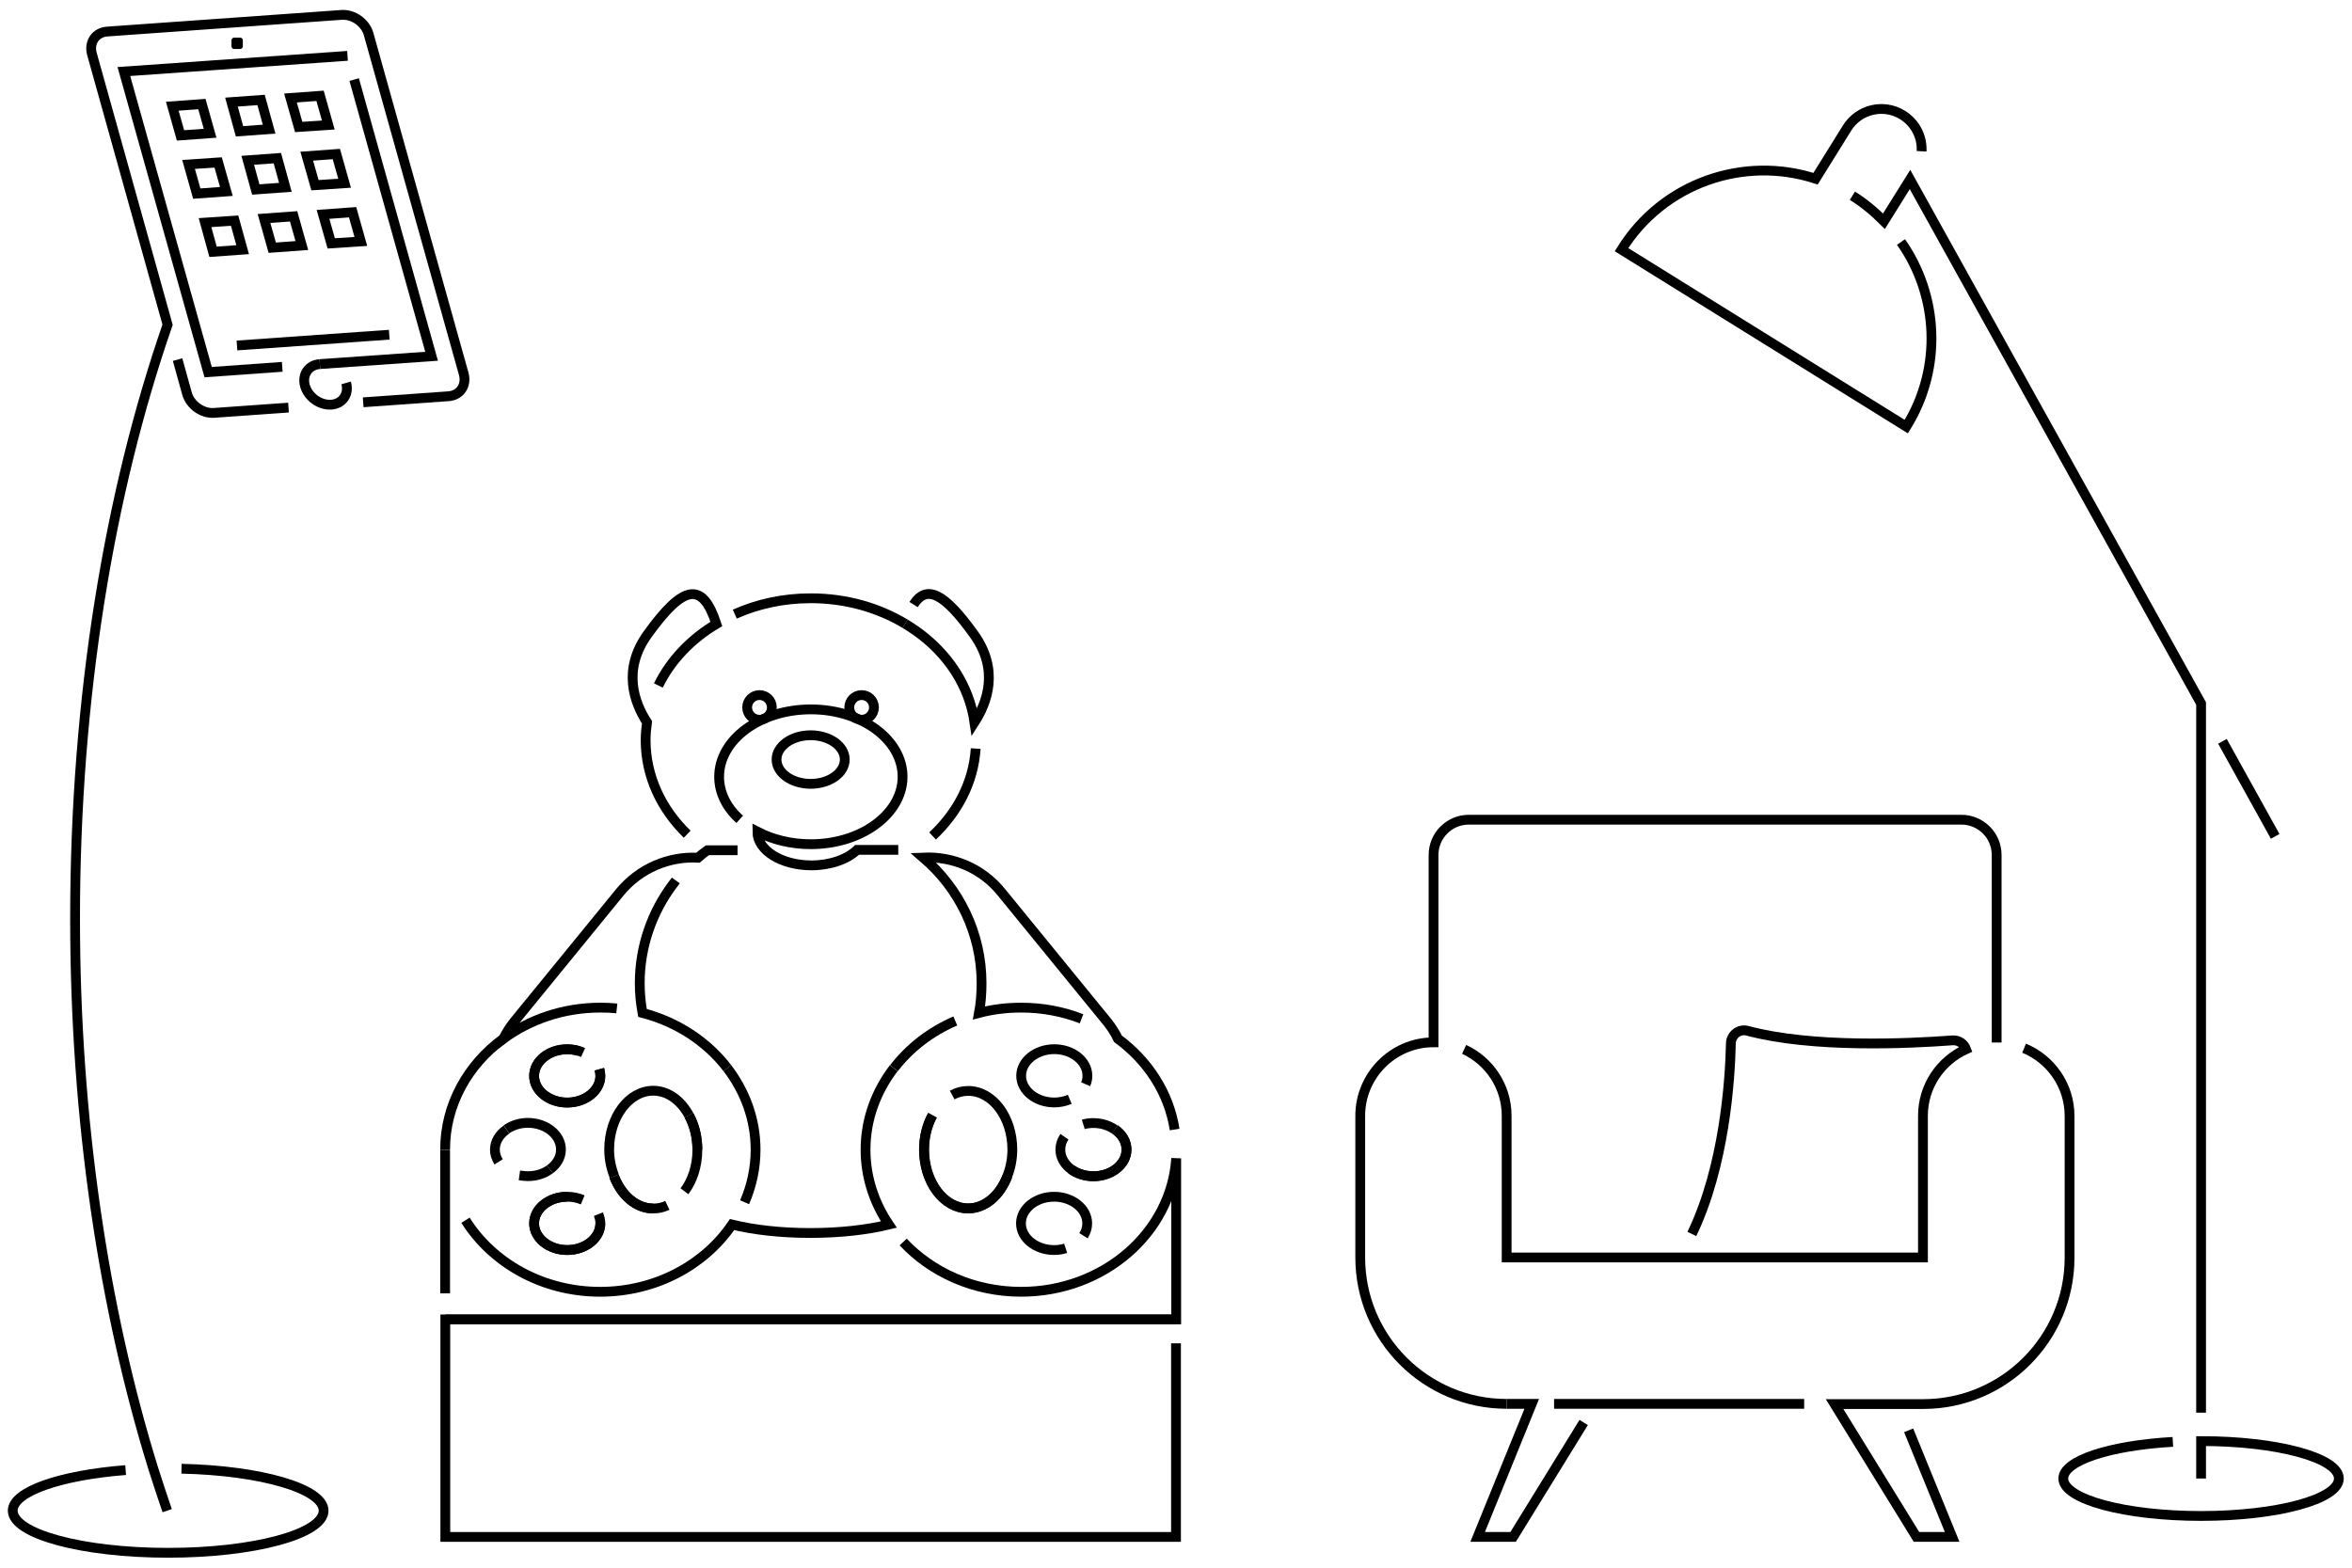 <svg xml:space="preserve" style="enable-background:new 0 0 1200 800;" viewBox="0 0 1200 800" y="0px" x="0px" xmlns:xlink="http://www.w3.org/1999/xlink" xmlns="http://www.w3.org/2000/svg" version="1.1">
<style type="text/css">
	.st0{fill:none;stroke:#FFFFFF;stroke-width:16.837;stroke-miterlimit:10;}
	.st1{fill:none;stroke:#FFFFFF;stroke-width:16.829;stroke-miterlimit:10;}
	.st2{fill:#FFFFFF;}
	.st3{stroke:#FFFFFF;stroke-width:16.829;stroke-miterlimit:10;}
	.st4{fill:none;stroke:#FFFFFF;stroke-width:16.835;stroke-miterlimit:10;}
	.st5{fill:none;stroke:#000000;stroke-width:5;stroke-miterlimit:10;}
	.st6{fill:none;}
</style>
<g id="Layer_1">
</g>
<g id="Layer_2">
	<g>
		<polyline points="600,685.5 600,784.3 227.2,784.3 227.2,673.3 600,673.3" class="st5"></polyline>
		<path d="M333.3,616.7c-8.7,0-16.2-6.7-20-16.4 M351.5,569.1c2.7,4.9,4.3,11,4.3,17.5 M379.9,613.5
			c3.6-8.3,5.6-17.4,5.6-26.8c0-15.5-5.4-29.8-14.4-41.6 M254.4,592.9c-1.2-1.9-1.9-4-1.9-6.2c0-4.1,2.3-7.8,5.9-10.3 M280.6,596.7
			c-3,2.2-6.9,3.5-11.3,3.5c-1.5,0-2.9-0.2-4.3-0.4 M306.3,624.3c0,7.5-7.6,13.6-16.9,13.6c-9.3,0-16.9-6.1-16.9-13.6
			c0-7.5,7.6-13.6,16.9-13.6" class="st5"></path>
		<path d="M297.3,612.3c-2.4-1-5-1.6-7.9-1.6c-9.3,0-16.9,6.1-16.9,13.6c0,7.5,7.6,13.6,16.9,13.6
			c9.3,0,16.9-6.1,16.9-13.6c0-1.6-0.4-3.2-1-4.7" class="st5"></path>
		<path d="M349.2,607.9c4.1-5.4,6.6-12.9,6.6-21.2c0-6.6-1.6-12.6-4.3-17.5" class="st5"></path>
		<path d="M313.3,600.3c3.7,9.7,11.2,16.4,20,16.4c2.5,0,4.9-0.5,7.2-1.6" class="st5"></path>
		<path d="M552.8,630.6c1.2-1.9,1.9-4,1.9-6.3c0-7.5-7.6-13.6-16.9-13.6c-9.3,0-16.9,6.1-16.9,13.6
			c0,7.5,7.6,13.6,16.9,13.6c2.1,0,4.1-0.3,5.9-0.9" class="st5"></path>
		<path d="M546.6,596.7c3,2.2,6.9,3.5,11.3,3.5c9.3,0,16.9-6.1,16.9-13.6c0-4.1-2.3-7.8-5.9-10.3" class="st5"></path>
		<path d="M475.8,569.1c-2.7,4.9-4.3,11-4.3,17.5c0,16.6,10.1,30,22.5,30c8.7,0,16.2-6.7,20-16.4" class="st5"></path>
		<path d="M314.7,514.6c-2.8-0.3-5.6-0.4-8.4-0.4c-18.8,0-36,6-49.6,16c1.6-3.1,3.4-6.1,5.7-8.9l53.8-65.9
			c10.1-12.3,25-18.5,39.9-17.7c1.5-1.3,3.1-2.6,4.8-3.8l15.4,0" class="st5"></path>
		<path d="M371.1,545.1c-10.3-13.5-25.6-23.6-43.3-28.2c-0.9-4.9-1.4-9.9-1.4-15.1c0-18.9,6.3-36.4,16.9-50.5
			c0.5-0.7,1-1.3,1.5-2" class="st5"></path>
		<path d="M305.8,545.7c0.3,1.1,0.5,2.2,0.5,3.4c0,7.5-7.6,13.6-16.9,13.6c-9.3,0-16.9-6.1-16.9-13.6
			s7.6-13.6,16.9-13.6c2.1,0,4.1,0.3,5.9,0.9" class="st5"></path>
		<path d="M297.5,537.1c-2.4-1.1-5.2-1.7-8.1-1.7c-9.3,0-16.9,6.1-16.9,13.6s7.6,13.6,16.9,13.6
			c9.3,0,16.9-6.1,16.9-13.6c0-1.2-0.2-2.3-0.5-3.4" class="st5"></path>
		<path d="M280.6,596.7c3.4-2.5,5.6-6,5.6-10.1c0-7.5-7.6-13.6-16.9-13.6c-4.2,0-8,1.3-10.9,3.3" class="st5"></path>
		<path d="M351.5,569.1c-4.1-7.5-10.7-12.5-18.2-12.5c-12.4,0-22.5,13.4-22.5,30c0,4.9,1,9.5,2.6,13.6" class="st5"></path>
		<g>
			<path d="M551.6,632.2c2-2.2,3.2-5,3.2-7.9c0-7.5-7.6-13.6-16.9-13.6c-9.3,0-16.9,6.1-16.9,13.6
				c0,7.5,7.6,13.6,16.9,13.6c1.4,0,2.8-0.1,4.1-0.4" class="st6"></path>
			<path d="M513.9,600.3c-3.7,9.7-11.2,16.4-20,16.4c-12.4,0-22.5-13.4-22.5-30c0-6.6,1.6-12.6,4.3-17.5 M568.8,576.4
				c3.6,2.5,5.9,6.1,5.9,10.3c0,7.5-7.6,13.6-16.9,13.6c-4.3,0-8.3-1.4-11.3-3.5" class="st5"></path>
		</g>
		<path d="M545.8,561c-2.4,1-5.1,1.6-7.9,1.6c-9.3,0-16.9-6.1-16.9-13.6s7.6-13.6,16.9-13.6c9.3,0,16.9,6.1,16.9,13.6
			c0,1.5-0.3,2.9-0.9,4.3" class="st5"></path>
		<path d="M543.1,580.1c-1.4,2-2.1,4.2-2.1,6.6c0,4,2.2,7.6,5.6,10.1" class="st5"></path>
		<path d="M568.8,576.4c-3-2-6.7-3.3-10.9-3.3c-1.8,0-3.6,0.2-5.2,0.7" class="st5"></path>
		<path d="M513.9,600.3c1.6-4.1,2.6-8.7,2.6-13.6c0-16.6-10.1-30-22.5-30c-2.9,0-5.6,0.7-8.2,2.1" class="st5"></path>
		<ellipse ry="12.4" rx="17.4" cy="387.6" cx="413.6" class="st5"></ellipse>
		<path d="M461.8,318.3c-13.7-8.2-30.2-13-48.2-13c-13.9,0-27.1,2.9-38.7,8.1" class="st5"></path>
		<path d="M475.8,426.6c12.7-11.9,20.9-27.4,22-44.6" class="st5"></path>
		<path d="M335.9,349.8c6.2-12.7,16.5-23.6,29.6-31.4c-7.1-21.7-16.6-20.4-35.1,5.3c-13.1,18.2-6.7,35-0.3,44.9
			c-0.4,3-0.7,6-0.7,9.1c0,18.4,8,35.2,21.2,48" class="st5"></path>
		<path d="M461.8,318.3c2,1.2,3.9,2.5,5.8,3.8c16,11.4,26.9,27.8,29.6,46.5c6.4-9.9,12.8-26.7-0.3-44.9
			c-15-20.9-24.1-25.7-30.8-15.2" class="st5"></path>
		<path d="M458.3,433.7l-21,0c-4.9,4.7-13.5,7.9-23.3,7.9c-15.3,0-27.6-7.7-27.6-17.2c7.7,4,17.1,6.4,27.2,6.4
			c12,0,23-3.3,31.3-8.8c9.5-6.3,15.6-15.4,15.6-25.6c0-19-21-34.4-46.8-34.4c-25.9,0-46.8,15.4-46.8,34.4c0,8.2,3.9,15.8,10.5,21.7" class="st5"></path>
		<path d="M487.4,521c-12.6,5.4-23.4,13.8-31.3,24.1" class="st5"></path>
		<line y2="586.7" x2="227.1" y1="660" x1="227.1" class="st5"></line>
		<path d="M460.8,633.8c14.5,15.5,36.1,25.4,60.2,25.4c42.1,0,76.6-30.1,79.1-68.1v82.2H227.2" class="st5"></path>
		<path d="M551.8,519.9c-9.5-3.7-19.9-5.7-30.8-5.7c-7.4,0-14.7,0.9-21.5,2.7c0.9-4.9,1.3-9.9,1.3-15.1
			c0-25.6-11.5-48.5-29.8-64.2c14.9-0.7,29.9,5.3,39.9,17.7l53.8,65.9c2.3,2.8,4.2,5.8,5.7,8.9c15.3,11.3,26,27.6,28.9,46.3" class="st5"></path>
		<circle r="6.3" cy="361" cx="387.5" class="st5"></circle>
		<circle r="6.3" cy="361" cx="439.6" class="st5"></circle>
		<path d="M237.5,622.7c13.7,21.8,39.3,36.5,68.7,36.5c28.4,0,53.3-13.7,67.3-34.3c11,2.7,24.9,4.3,39.9,4.3
			c15.1,0,29-1.6,40.1-4.3c-7.5-11.1-11.9-24.2-11.9-38.2c0-15.5,5.4-29.8,14.4-41.6" class="st5"></path>
		<path d="M256.7,530.1c-18.1,13.3-29.6,33.7-29.6,56.5" class="st5"></path>
	</g>
	<g>
		<path d="M92.6,749.5c40.6,0.9,72.5,10.2,72.5,21.4c0,11.9-35.5,21.5-79.3,21.5s-79.3-9.6-79.3-21.5
			c0-9.8,24.4-18.1,57.6-20.7" class="st5"></path>
		<path d="M122.5,25h-3c-0.8,0-1.4-0.6-1.4-1.4v-3c0-0.8,0.6-1.4,1.4-1.4h3c0.8,0,1.4,0.6,1.4,1.4v3C123.9,24.3,123.3,25,122.5,25z"></path>
		<g>
			<path d="M147.2,208l-38,2.7c-6,0.4-12.2-4-13.8-9.9l-4.8-17.3" class="st5"></path>
			<path d="M85.3,770.9c-2.4-7-4.8-14.2-7.1-21.5C53,668.1,38.3,571.9,38.3,468.7c0-112.8,17.5-217.3,47.2-303
				L46.9,27.5c-1.6-5.9,1.9-11,7.8-11.4l119.6-8.5c6-0.4,12.2,4,13.8,9.9l48.5,173.3c1.6,5.9-1.9,11-7.8,11.4l-43.5,3.1" class="st5"></path>
			<polyline points="163.2,185.8 220.2,181.8 180.7,40.6" class="st5"></polyline>
			<polyline points="177.3,28.5 63.2,36.5 106.2,189.9 144,187.2" class="st5"></polyline>
			<line y2="170.8" x2="198.6" y1="176.3" x1="120.9" class="st5"></line>
			<path d="M163.2,185.8c-5.8,0.4-9.2,5.4-7.6,11.1c1.6,5.7,7.6,10,13.4,9.6s9.2-5.4,7.6-11.1" class="st5"></path>
			<g>
				<polygon points="137.3,65.9 122.2,67 118.1,52.1 133.2,51" class="st5"></polygon>
				<polygon points="167.5,63.8 152.4,64.8 148.2,50 163.3,48.9" class="st5"></polygon>
				<polygon points="107.2,68 92.1,69.1 87.9,54.2 103,53.1" class="st5"></polygon>
			</g>
			<g>
				<polygon points="154,125.3 138.9,126.4 134.7,111.5 149.8,110.4" class="st5"></polygon>
				<polygon points="184.1,123.2 169,124.2 164.8,109.4 179.9,108.3" class="st5"></polygon>
				<polygon points="123.8,127.4 108.7,128.5 104.6,113.6 119.7,112.6" class="st5"></polygon>
			</g>
			<g>
				<polygon points="145.6,95.6 130.5,96.7 126.4,81.8 141.5,80.7" class="st5"></polygon>
				<polygon points="175.8,93.5 160.7,94.5 156.5,79.7 171.6,78.6" class="st5"></polygon>
				<polygon points="115.5,97.7 100.4,98.8 96.2,83.9 111.3,82.9" class="st5"></polygon>
			</g>
		</g>
	</g>
	<g>
		<g>
			<path d="M768.7,716.4L768.7,716.4c-41.3,0-74.7-33.5-74.7-74.7v0v-72.3c0-20.6,16.7-37.5,37.4-37.5l0-95.6
				c0-9.9,8-18,18-18h251.3c9.9,0,18,8,18,18V532l0,0h0" class="st5"></path>
			<line y2="716.4" x2="920.5" y1="716.4" x1="792.9" class="st5"></line>
		</g>
		<g>
			<polyline points="808,725.9 772,784.3 753.9,784.3 781.5,716.4 774.3,716.4 768.7,716.4" class="st5"></polyline>
			<path d="M973.8,729.9l22.2,54.4h-18.2l-41.8-67.8h45.2c41.3,0,74.7-33.5,74.7-74.7v0v-72.3c0-15.6-9.6-29-23.2-34.6" class="st5"></path>
		</g>
		<path d="M863.2,629.7c16.7-34.8,19.5-78.7,19.9-97.3c0.1-4.3,4.2-7.5,8.4-6.4c33.3,8.9,82.1,6.6,104.7,4.9
			c3.3-0.2,5.9,1.8,6.9,4.5c-13,5.9-22,18.9-22,34v72.3H768.7v-72.3c0-15-8.9-28-21.7-33.9" class="st5"></path>
	</g>
	<path d="M1123,754.5v-19.1c38.8,0,70.3,8.5,70.3,19.1s-31.5,19.1-70.3,19.1c-38.8,0-70.3-8.5-70.3-19.1
		c0-9.2,24-16.9,55.9-18.7" class="st5"></path>
	<line y2="426.8" x2="1160.8" y1="378.3" x1="1133.9" class="st5"></line>
	<g>
		<path d="M980.4,77.2c0.4-7.2-3.1-14.4-9.7-18.5c-9.6-6-22.3-3-28.3,6.6l-16.1,25.9c-36.6-11.9-77.8,2.1-99,36.2
			l145.3,90.3c18.6-30,16.4-67-2.7-94.2" class="st5"></path>
		<path d="M945.1,99.9c6,3.7,11.3,8.2,16.1,13l13.3-21.3L1123,359v361.9" class="st5"></path>
	</g>
</g>
</svg>
